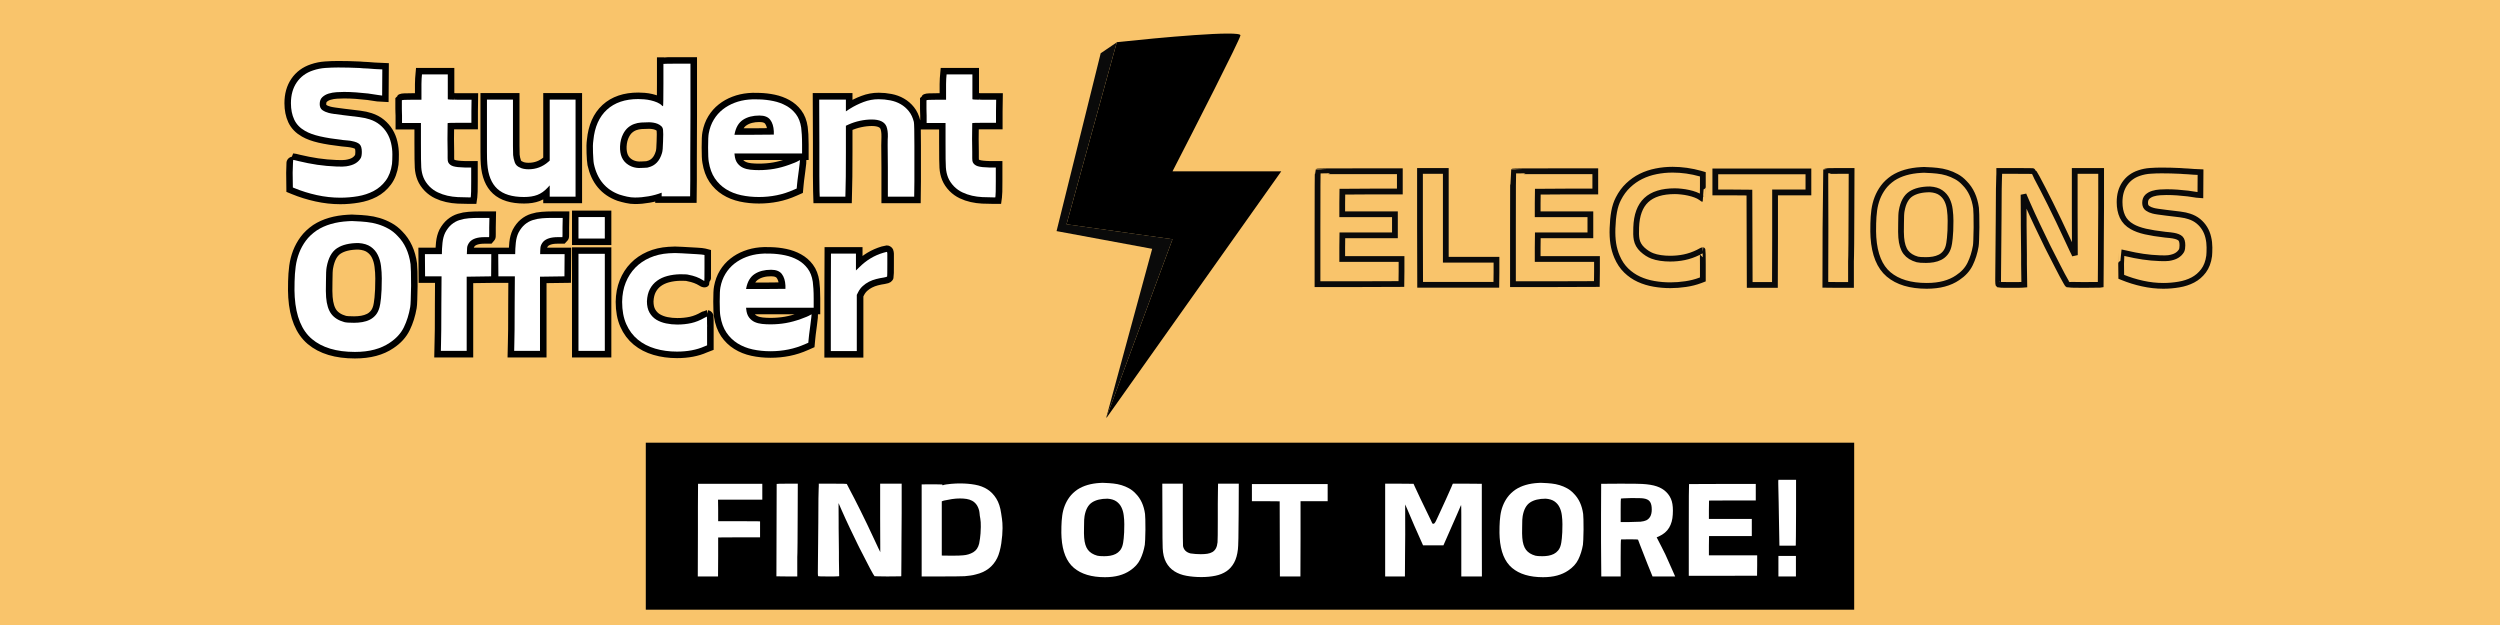 <svg xmlns="http://www.w3.org/2000/svg" xmlns:xlink="http://www.w3.org/1999/xlink" width="1600" zoomAndPan="magnify" viewBox="0 0 1200 300" height="400" preserveAspectRatio="xMidYMid meet" version="1.0"><defs><g/><clipPath id="9d5d8b881b"><path d="M 511 16 L 615.648 16 L 615.648 200.398 L 511 200.398 Z M 511 16 " clip-rule="nonzero"/></clipPath><clipPath id="44690ffa0f"><path d="M 507.148 20 L 563 20 L 563 200.398 L 507.148 200.398 Z M 507.148 20 " clip-rule="nonzero"/></clipPath></defs><rect x="-120" width="1440" fill="#ffffff" y="-30" height="360" fill-opacity="1"/><rect x="-120" width="1440" fill="#f9c46b" y="-30" height="360" fill-opacity="1"/><g clip-path="url(#9d5d8b881b)"><path fill="#000000" d="M 595.414 17.008 C 595.938 14.41 556.074 18.086 536.078 20.25 L 511.93 107.66 L 562.809 114.852 L 530.863 200.945 L 615.004 82.234 L 562.809 82.234 C 573.457 61.574 594.887 19.602 595.414 17.008 Z M 595.414 17.008 " fill-opacity="1" fill-rule="nonzero"/></g><g clip-path="url(#44690ffa0f)"><path fill="#0a0a0a" d="M 536.047 20.34 L 511.938 107.637 L 562.816 114.832 L 531.062 200.434 L 530.965 200.574 L 553.043 119.438 L 507.148 110.93 L 528.332 25.562 Z M 536.047 20.34 " fill-opacity="1" fill-rule="nonzero"/></g><path stroke-linecap="butt" transform="matrix(3.085, 0, 0, 3.085, 136.321, 27.299)" fill="none" stroke-linejoin="miter" d="M 8.444 1.651 C 9.525 1.651 10.64 1.678 11.791 1.735 C 11.935 1.753 12.111 1.767 12.318 1.775 C 12.524 1.783 12.781 1.797 13.089 1.815 C 13.664 1.849 14.012 1.876 14.136 1.894 L 15.295 1.947 L 15.268 6.023 C 15.233 6.023 15.019 5.993 14.622 5.932 C 14.227 5.866 13.716 5.789 13.089 5.702 C 12.456 5.627 11.83 5.567 11.211 5.523 C 10.592 5.479 9.966 5.457 9.334 5.457 C 9.009 5.457 8.626 5.471 8.188 5.496 C 7.749 5.523 7.336 5.595 6.95 5.714 C 6.563 5.828 6.234 6.013 5.962 6.268 C 5.693 6.518 5.559 6.878 5.559 7.348 C 5.559 7.778 5.702 8.092 5.987 8.29 C 6.277 8.488 6.603 8.629 6.962 8.718 C 7.16 8.775 7.447 8.829 7.826 8.883 C 8.203 8.935 8.679 8.999 9.254 9.074 C 10.226 9.179 11.042 9.278 11.705 9.37 C 12.372 9.458 12.913 9.574 13.326 9.718 C 13.94 9.917 14.472 10.2 14.92 10.568 C 15.367 10.938 15.737 11.361 16.025 11.84 C 16.315 12.314 16.527 12.839 16.659 13.415 C 16.794 13.99 16.863 14.574 16.863 15.166 C 16.863 15.474 16.859 15.755 16.85 16.01 C 16.841 16.26 16.827 16.474 16.809 16.656 C 16.665 17.713 16.336 18.585 15.822 19.271 C 15.313 19.956 14.688 20.491 13.951 20.878 C 13.213 21.264 12.395 21.531 11.494 21.68 C 10.594 21.835 9.685 21.911 8.767 21.911 C 7.546 21.911 6.324 21.775 5.098 21.503 C 3.877 21.235 2.701 20.869 1.568 20.403 L 1.376 20.324 L 1.35 18.032 C 1.385 16.697 1.412 16.03 1.429 16.03 C 1.499 16.03 1.779 16.093 2.265 16.22 C 3.237 16.453 4.207 16.642 5.178 16.787 C 6.152 16.932 7.142 17.021 8.147 17.057 C 8.508 17.075 8.817 17.078 9.077 17.07 C 9.34 17.061 9.542 17.048 9.682 17.03 C 10.28 16.943 10.756 16.791 11.112 16.576 C 11.472 16.357 11.753 16.076 11.955 15.732 C 12.061 15.518 12.114 15.204 12.114 14.791 C 12.114 14.215 11.997 13.816 11.764 13.592 C 11.531 13.368 11.117 13.201 10.519 13.092 C 10.379 13.057 10.19 13.03 9.953 13.012 C 9.72 12.994 9.433 12.967 9.09 12.927 C 7.707 12.769 6.543 12.582 5.598 12.366 C 4.655 12.147 3.886 11.866 3.294 11.524 C 2.498 11.076 1.93 10.487 1.588 9.759 C 1.25 9.03 1.08 8.18 1.08 7.21 C 1.08 5.932 1.381 4.853 1.983 3.976 C 2.584 3.093 3.425 2.471 4.505 2.111 C 5.134 1.896 5.779 1.767 6.442 1.723 C 7.109 1.675 7.776 1.651 8.444 1.651 Z M 21.413 3.408 L 21.471 2.731 L 25.489 2.731 L 25.489 6.591 C 25.489 6.642 26.111 6.669 27.353 6.669 L 29.184 6.669 L 29.159 8.481 L 29.159 10.259 L 27.32 10.259 C 26.117 10.259 25.498 10.277 25.464 10.312 L 25.437 12.769 C 25.455 13.595 25.464 14.256 25.464 14.751 C 25.464 15.247 25.464 15.575 25.464 15.732 C 25.464 16.058 25.489 16.276 25.542 16.385 C 25.686 16.688 25.952 16.899 26.339 17.018 C 26.726 17.135 27.323 17.204 28.131 17.222 L 29.132 17.222 L 29.132 19.349 C 29.132 20.719 29.114 21.494 29.079 21.674 L 29.052 21.859 L 28.645 21.859 C 28.122 21.859 27.586 21.845 27.038 21.82 C 26.488 21.793 25.952 21.721 25.431 21.602 C 24.911 21.488 24.414 21.317 23.935 21.088 C 23.46 20.864 23.026 20.555 22.631 20.16 C 22.214 19.729 21.906 19.272 21.709 18.789 C 21.511 18.302 21.395 17.77 21.359 17.195 C 21.342 16.976 21.329 16.548 21.32 15.911 C 21.311 15.274 21.306 14.406 21.306 13.309 L 21.306 10.286 L 18.369 10.286 L 18.369 9.475 C 18.369 9.422 18.369 9.311 18.369 9.14 C 18.369 8.969 18.362 8.788 18.349 8.599 C 18.34 8.41 18.337 8.234 18.337 8.072 C 18.337 7.91 18.337 7.802 18.337 7.749 L 18.337 6.749 C 18.376 6.696 18.889 6.669 19.878 6.669 L 21.386 6.669 L 21.386 5.404 C 21.386 4.952 21.386 4.562 21.386 4.233 C 21.386 3.898 21.395 3.623 21.413 3.408 Z M 31.579 11.313 L 31.579 6.642 L 35.63 6.642 L 35.63 11.07 C 35.63 12.237 35.63 13.168 35.63 13.862 C 35.63 14.552 35.639 15.023 35.656 15.279 C 35.692 15.674 35.775 16.055 35.907 16.425 C 36.043 16.794 36.311 17.059 36.71 17.222 C 36.868 17.309 37.068 17.377 37.31 17.425 C 37.556 17.47 37.804 17.491 38.054 17.491 C 39.226 17.491 40.252 17.103 41.13 16.326 L 41.347 16.141 L 41.347 6.642 L 45.366 6.642 L 45.366 21.754 L 41.347 21.754 L 41.347 20.001 L 40.998 20.376 C 40.51 20.899 39.984 21.268 39.418 21.483 C 38.851 21.698 38.164 21.806 37.356 21.806 C 35.503 21.806 34.118 21.383 33.2 20.534 C 32.282 19.692 31.759 18.398 31.632 16.656 C 31.597 16.277 31.579 15.642 31.579 14.751 C 31.579 13.859 31.579 12.713 31.579 11.313 Z M 56.801 10.181 C 56.388 10.181 55.984 10.193 55.589 10.22 C 55.194 10.247 54.824 10.322 54.482 10.45 C 54.139 10.573 53.824 10.758 53.534 11.004 C 53.249 11.244 52.998 11.572 52.783 11.985 C 52.493 12.542 52.331 13.182 52.295 13.901 C 52.242 15.25 52.664 16.211 53.56 16.787 C 54.192 17.2 54.958 17.362 55.859 17.275 C 56.038 17.257 56.199 17.248 56.34 17.248 C 56.484 17.248 56.603 17.23 56.696 17.195 C 57.753 16.94 58.462 16.195 58.823 14.956 C 58.916 14.684 58.97 14.089 58.988 13.171 C 59.023 12.27 59.023 11.677 58.988 11.393 C 58.97 11.142 58.88 10.939 58.718 10.786 C 58.555 10.633 58.366 10.511 58.151 10.424 C 57.935 10.331 57.705 10.268 57.459 10.233 C 57.217 10.197 56.998 10.181 56.801 10.181 Z M 59.146 1.083 C 59.203 1.065 59.913 1.058 61.28 1.058 L 63.249 1.058 L 63.249 9.1 C 63.231 12.087 63.222 14.415 63.222 16.088 C 63.222 17.761 63.222 18.805 63.222 19.217 L 63.197 21.701 L 58.77 21.701 L 58.77 21.135 C 58.12 21.384 57.435 21.571 56.715 21.694 C 55.999 21.821 55.299 21.886 54.614 21.886 C 54.201 21.886 53.793 21.839 53.389 21.746 C 52.984 21.659 52.585 21.554 52.19 21.431 C 50.065 20.657 48.74 19.065 48.217 16.656 C 48.183 16.474 48.157 16.243 48.139 15.956 C 48.121 15.666 48.103 15.325 48.086 14.929 C 48.068 14.529 48.064 14.17 48.073 13.849 C 48.082 13.524 48.103 13.236 48.139 12.986 C 48.336 10.918 49.037 9.331 50.24 8.224 C 51.448 7.117 53.076 6.564 55.128 6.564 C 55.377 6.564 55.679 6.577 56.03 6.603 C 56.382 6.63 56.732 6.684 57.084 6.768 C 57.435 6.848 57.767 6.955 58.078 7.091 C 58.395 7.222 58.643 7.387 58.823 7.585 C 58.916 7.659 58.97 7.688 58.988 7.671 C 59.005 7.653 59.018 7.321 59.027 6.675 C 59.036 6.026 59.04 5.187 59.04 4.159 L 59.04 1.083 Z M 73.978 9.126 C 72.954 9.126 72.105 9.347 71.428 9.792 C 70.756 10.23 70.322 10.962 70.124 11.985 L 70.091 12.123 L 73.14 12.123 L 76.216 12.09 L 76.216 11.583 C 76.182 10.828 75.997 10.23 75.663 9.792 C 75.33 9.347 74.768 9.126 73.978 9.126 Z M 72.305 6.642 C 72.467 6.626 72.682 6.612 72.949 6.603 C 73.222 6.594 73.547 6.599 73.924 6.617 C 74.68 6.634 75.422 6.72 76.151 6.873 C 76.88 7.027 77.545 7.271 78.146 7.605 C 78.748 7.934 79.256 8.374 79.669 8.922 C 80.085 9.471 80.356 10.169 80.479 11.016 C 80.518 11.303 80.551 11.662 80.578 12.097 C 80.604 12.527 80.617 13.039 80.617 13.631 L 80.617 15.035 L 70.091 15.035 L 70.124 15.279 C 70.177 15.818 70.324 16.246 70.565 16.563 C 70.807 16.875 71.099 17.108 71.441 17.261 C 71.784 17.415 72.165 17.514 72.587 17.557 C 73.014 17.601 73.442 17.623 73.872 17.623 C 74.715 17.623 75.519 17.557 76.282 17.425 C 77.051 17.29 77.831 17.077 78.621 16.787 C 78.963 16.659 79.256 16.548 79.498 16.45 C 79.738 16.35 79.932 16.255 80.076 16.168 C 80.165 16.115 80.219 16.088 80.241 16.088 C 80.259 16.07 80.276 16.063 80.294 16.063 C 80.294 16.079 80.279 16.225 80.248 16.497 C 80.222 16.764 80.174 17.167 80.103 17.703 C 80.015 18.317 79.952 18.802 79.912 19.158 C 79.877 19.519 79.851 19.771 79.833 19.915 L 79.78 20.482 L 79.346 20.674 C 78.468 21.069 77.578 21.356 76.677 21.536 C 75.778 21.716 74.851 21.806 73.898 21.806 C 72.928 21.806 72.006 21.712 71.132 21.523 C 70.258 21.333 69.474 21.022 68.78 20.588 C 68.09 20.157 67.512 19.597 67.042 18.908 C 66.576 18.214 66.262 17.353 66.1 16.326 C 66.029 15.97 65.994 15.226 65.994 14.092 C 65.994 12.955 66.029 12.218 66.1 11.88 C 66.244 11.085 66.506 10.378 66.883 9.759 C 67.261 9.14 67.724 8.614 68.273 8.185 C 68.822 7.749 69.436 7.402 70.118 7.144 C 70.803 6.881 71.531 6.713 72.305 6.642 Z M 83.308 13.282 L 83.281 6.642 L 87.438 6.642 L 87.438 8.481 L 88.057 8.072 C 88.72 7.659 89.43 7.31 90.184 7.025 C 90.94 6.735 91.724 6.591 92.536 6.591 C 93.146 6.591 93.748 6.65 94.342 6.768 C 94.934 6.882 95.471 7.079 95.955 7.36 C 96.443 7.638 96.866 8.003 97.226 8.455 C 97.586 8.902 97.847 9.458 98.01 10.121 C 98.062 10.393 98.089 11.617 98.089 13.79 L 98.089 19.376 L 98.062 21.754 L 93.966 21.754 L 93.966 17.135 C 93.948 15.591 93.939 14.457 93.939 13.737 C 93.939 13.017 93.948 12.578 93.966 12.42 C 93.983 11.788 93.911 11.256 93.748 10.825 C 93.441 10.106 92.676 9.745 91.456 9.745 C 90.863 9.745 90.25 9.813 89.618 9.95 C 88.99 10.086 88.397 10.279 87.84 10.529 L 87.438 10.72 L 87.438 14.87 C 87.438 16.42 87.431 17.671 87.419 18.625 C 87.41 19.577 87.396 20.243 87.379 20.62 L 87.353 21.754 L 83.361 21.754 L 83.335 20.89 C 83.317 20.566 83.308 19.775 83.308 18.52 C 83.308 17.258 83.308 15.513 83.308 13.282 Z M 103.047 3.408 L 103.106 2.731 L 107.124 2.731 L 107.124 6.591 C 107.124 6.642 107.745 6.669 108.988 6.669 L 110.819 6.669 L 110.793 8.481 L 110.793 10.259 L 108.955 10.259 C 107.751 10.259 107.132 10.277 107.098 10.312 L 107.071 12.769 C 107.089 13.595 107.098 14.256 107.098 14.751 C 107.098 15.247 107.098 15.575 107.098 15.732 C 107.098 16.058 107.124 16.276 107.176 16.385 C 107.322 16.688 107.587 16.899 107.974 17.018 C 108.36 17.135 108.957 17.204 109.765 17.222 L 110.766 17.222 L 110.766 19.349 C 110.766 20.719 110.749 21.494 110.713 21.674 L 110.688 21.859 L 110.279 21.859 C 109.756 21.859 109.22 21.845 108.672 21.82 C 108.122 21.793 107.587 21.721 107.065 21.602 C 106.547 21.488 106.048 21.317 105.569 21.088 C 105.094 20.864 104.66 20.555 104.265 20.16 C 103.848 19.729 103.541 19.272 103.343 18.789 C 103.145 18.302 103.029 17.77 102.993 17.195 C 102.976 16.976 102.963 16.548 102.954 15.911 C 102.945 15.274 102.942 14.406 102.942 13.309 L 102.942 10.286 L 100.004 10.286 L 100.004 9.475 C 100.004 9.422 100.004 9.311 100.004 9.14 C 100.004 8.969 99.997 8.788 99.983 8.599 C 99.974 8.41 99.971 8.234 99.971 8.072 C 99.971 7.91 99.971 7.802 99.971 7.749 L 99.971 6.749 C 100.01 6.696 100.524 6.669 101.512 6.669 L 103.02 6.669 L 103.02 5.404 C 103.02 4.952 103.02 4.562 103.02 4.233 C 103.02 3.898 103.029 3.623 103.047 3.408 Z M 103.047 3.408 " stroke="#000000" stroke-width="2.024" stroke-opacity="1" stroke-miterlimit="4"/><path stroke-linecap="butt" transform="matrix(3.085, 0, 0, 3.085, 136.321, 27.299)" fill="none" stroke-linejoin="miter" d="M 11.6 28.97 C 10.181 28.97 9.062 29.241 8.24 29.78 C 7.423 30.321 6.89 31.3 6.639 32.718 C 6.565 33.06 6.528 33.807 6.528 34.957 C 6.51 35.533 6.506 36.024 6.514 36.433 C 6.523 36.837 6.537 37.164 6.554 37.415 C 6.646 38.547 6.917 39.412 7.364 40.01 C 7.817 40.602 8.491 41.024 9.386 41.275 C 9.658 41.344 10.164 41.38 10.902 41.38 C 11.331 41.38 11.758 41.344 12.18 41.275 C 12.605 41.2 12.996 41.075 13.352 40.899 C 13.712 40.719 14.021 40.471 14.28 40.154 C 14.544 39.839 14.739 39.438 14.867 38.956 C 14.936 38.736 15.011 38.259 15.091 37.526 C 15.174 36.788 15.216 35.772 15.216 34.477 C 15.216 33.827 15.174 33.184 15.091 32.547 C 15.011 31.905 14.846 31.33 14.597 30.821 C 14.346 30.307 13.982 29.884 13.503 29.55 C 13.029 29.215 12.395 29.023 11.6 28.97 Z M 10.012 25.571 C 10.424 25.536 10.765 25.536 11.034 25.571 C 11.648 25.588 12.256 25.63 12.857 25.696 C 13.46 25.758 14.044 25.875 14.61 26.046 C 15.176 26.216 15.72 26.447 16.243 26.737 C 16.766 27.022 17.242 27.398 17.673 27.863 C 18.771 28.961 19.445 30.428 19.695 32.263 C 19.747 32.712 19.774 33.835 19.774 35.636 C 19.756 36.554 19.738 37.283 19.721 37.823 C 19.704 38.358 19.678 38.727 19.642 38.929 C 19.445 40.079 19.115 41.126 18.654 42.071 C 18.197 43.016 17.467 43.819 16.461 44.482 C 15.776 44.952 14.983 45.308 14.083 45.549 C 13.183 45.79 12.166 45.912 11.034 45.912 C 8.156 45.912 5.926 45.242 4.341 43.902 C 2.76 42.563 1.87 40.392 1.673 37.388 C 1.655 37.098 1.642 36.751 1.633 36.347 C 1.625 35.943 1.63 35.48 1.647 34.957 C 1.664 34.149 1.721 33.373 1.818 32.625 C 1.92 31.88 2.099 31.17 2.358 30.498 C 2.621 29.822 2.968 29.191 3.399 28.607 C 3.829 28.024 4.395 27.488 5.098 27 C 6.394 26.157 8.032 25.681 10.012 25.571 Z M 30.344 25.058 L 31.965 25.058 L 31.938 26.539 C 31.938 26.956 31.938 27.311 31.938 27.599 C 31.938 27.886 31.927 28.036 31.906 28.054 L 31.181 28.054 C 30.119 28.054 29.363 28.296 28.916 28.778 C 28.66 29.086 28.519 29.394 28.494 29.701 C 28.467 30.004 28.453 30.336 28.453 30.696 L 32.261 30.696 L 32.235 34.154 L 28.428 34.206 L 28.428 45.754 L 24.41 45.754 L 24.435 44.534 C 24.453 44.121 24.467 43.417 24.476 42.421 C 24.485 41.424 24.488 40.106 24.488 38.468 L 24.515 34.154 L 21.953 34.154 L 21.927 30.696 L 24.568 30.696 C 24.568 30.121 24.599 29.532 24.659 28.93 C 24.725 28.329 24.866 27.802 25.081 27.35 C 25.371 26.809 25.705 26.384 26.083 26.072 C 26.46 25.756 26.878 25.528 27.334 25.387 C 27.795 25.241 28.276 25.151 28.776 25.116 C 29.282 25.077 29.805 25.058 30.344 25.058 Z M 41.753 25.058 L 43.372 25.058 L 43.346 26.539 C 43.346 26.956 43.346 27.311 43.346 27.599 C 43.346 27.886 43.336 28.036 43.313 28.054 L 42.588 28.054 C 41.526 28.054 40.771 28.296 40.323 28.778 C 40.068 29.086 39.928 29.394 39.901 29.701 C 39.875 30.004 39.862 30.336 39.862 30.696 L 43.669 30.696 L 43.642 34.154 L 39.835 34.206 L 39.835 45.754 L 35.817 45.754 L 35.844 44.534 C 35.862 44.121 35.874 43.417 35.883 42.421 C 35.892 41.424 35.896 40.106 35.896 38.468 L 35.922 34.154 L 33.361 34.154 L 33.334 30.696 L 35.976 30.696 C 35.976 30.121 36.006 29.532 36.068 28.93 C 36.134 28.329 36.274 27.802 36.49 27.35 C 36.778 26.809 37.113 26.384 37.49 26.072 C 37.868 25.756 38.285 25.528 38.743 25.387 C 39.204 25.241 39.683 25.151 40.185 25.116 C 40.689 25.077 41.212 25.058 41.753 25.058 Z M 45.823 30.642 L 49.919 30.642 L 49.919 45.754 L 45.823 45.754 Z M 45.823 24.926 L 49.919 24.926 L 49.919 28.272 L 45.823 28.272 Z M 59.877 30.564 C 60.487 30.507 61.152 30.507 61.872 30.564 C 62.86 30.617 63.647 30.66 64.23 30.696 C 64.814 30.731 65.179 30.768 65.323 30.807 L 65.428 30.834 L 65.428 32.856 C 65.428 34.169 65.421 34.834 65.403 34.852 C 65.385 34.869 65.295 34.825 65.132 34.72 C 64.539 34.343 63.813 34.073 62.953 33.91 C 62.842 33.87 62.675 33.846 62.451 33.837 C 62.228 33.829 61.954 33.825 61.628 33.825 C 60.925 33.842 60.269 33.932 59.659 34.094 C 59.049 34.257 58.513 34.505 58.052 34.839 C 57.595 35.172 57.226 35.6 56.945 36.123 C 56.669 36.641 56.512 37.278 56.478 38.034 C 56.478 38.736 56.611 39.322 56.879 39.792 C 57.146 40.258 57.501 40.626 57.939 40.899 C 58.384 41.167 58.888 41.36 59.455 41.479 C 60.021 41.593 60.601 41.649 61.194 41.649 C 61.966 41.649 62.696 41.575 63.381 41.425 C 64.066 41.272 64.748 40.995 65.428 40.596 C 65.666 40.473 65.793 40.411 65.811 40.411 C 65.829 40.411 65.837 41.158 65.837 42.651 L 65.837 44.89 L 65.428 45.048 C 64.225 45.589 62.797 45.859 61.141 45.859 C 59.937 45.859 58.813 45.706 57.768 45.398 C 56.727 45.095 55.823 44.627 55.054 43.995 C 54.291 43.367 53.693 42.568 53.263 41.598 C 52.833 40.626 52.618 39.468 52.618 38.119 C 52.634 37.003 52.824 36 53.184 35.109 C 53.544 34.217 54.038 33.449 54.666 32.804 C 55.294 32.153 56.05 31.635 56.932 31.249 C 57.815 30.863 58.797 30.635 59.877 30.564 Z M 75.785 33.126 C 74.761 33.126 73.912 33.349 73.235 33.792 C 72.563 34.231 72.129 34.962 71.931 35.985 L 71.898 36.123 L 74.948 36.123 L 78.024 36.09 L 78.024 35.584 C 77.988 34.828 77.804 34.231 77.47 33.792 C 77.137 33.349 76.575 33.126 75.785 33.126 Z M 74.112 30.642 C 74.274 30.626 74.489 30.612 74.756 30.603 C 75.029 30.594 75.354 30.599 75.731 30.617 C 76.487 30.635 77.23 30.72 77.958 30.874 C 78.687 31.027 79.352 31.27 79.953 31.605 C 80.555 31.934 81.063 32.373 81.476 32.922 C 81.892 33.471 82.162 34.169 82.286 35.016 C 82.325 35.303 82.358 35.662 82.385 36.097 C 82.41 36.527 82.424 37.039 82.424 37.631 L 82.424 39.034 L 71.898 39.034 L 71.931 39.279 C 71.983 39.818 72.131 40.246 72.372 40.563 C 72.614 40.874 72.906 41.107 73.248 41.261 C 73.591 41.415 73.972 41.514 74.394 41.557 C 74.821 41.601 75.249 41.623 75.678 41.623 C 76.522 41.623 77.326 41.557 78.089 41.425 C 78.858 41.29 79.638 41.077 80.428 40.787 C 80.77 40.659 81.063 40.548 81.305 40.45 C 81.545 40.35 81.739 40.255 81.883 40.168 C 81.972 40.115 82.026 40.088 82.048 40.088 C 82.066 40.072 82.083 40.063 82.101 40.063 C 82.101 40.079 82.086 40.225 82.054 40.497 C 82.029 40.764 81.981 41.167 81.91 41.703 C 81.823 42.317 81.758 42.802 81.719 43.158 C 81.683 43.519 81.658 43.771 81.64 43.915 L 81.587 44.482 L 81.153 44.674 C 80.274 45.069 79.385 45.356 78.484 45.536 C 77.584 45.716 76.658 45.806 75.705 45.806 C 74.735 45.806 73.813 45.712 72.939 45.523 C 72.065 45.335 71.281 45.022 70.588 44.587 C 69.897 44.157 69.319 43.597 68.849 42.908 C 68.383 42.214 68.069 41.353 67.907 40.326 C 67.836 39.97 67.8 39.226 67.8 38.092 C 67.8 36.955 67.836 36.218 67.907 35.88 C 68.051 35.085 68.312 34.378 68.691 33.759 C 69.068 33.14 69.531 32.614 70.08 32.185 C 70.629 31.749 71.243 31.402 71.925 31.144 C 72.61 30.88 73.338 30.713 74.112 30.642 Z M 93.263 30.478 C 93.588 30.39 93.759 30.346 93.777 30.346 C 93.847 30.346 93.882 30.436 93.882 30.617 L 93.882 32.185 C 93.882 33.44 93.873 34.097 93.855 34.154 C 93.838 34.224 93.658 34.286 93.316 34.338 C 92.937 34.391 92.551 34.468 92.156 34.569 C 91.761 34.669 91.387 34.81 91.037 34.99 C 90.686 35.166 90.36 35.39 90.061 35.662 C 89.768 35.931 89.531 36.243 89.35 36.604 L 89.133 37.039 L 89.133 45.779 L 85.088 45.779 L 85.088 37.467 L 85.115 30.617 L 89.002 30.617 L 89.002 33.232 C 89.019 33.232 89.199 33.06 89.541 32.718 C 90.617 31.642 91.857 30.896 93.263 30.478 Z M 93.263 30.478 " stroke="#000000" stroke-width="2.024" stroke-opacity="1" stroke-miterlimit="4"/><g fill="#ffffff" fill-opacity="1"><g transform="translate(136.321, 85.908)"><g><path d="M 26.047 -53.516 C 29.379 -53.516 32.816 -53.43 36.359 -53.266 C 36.805 -53.203 37.348 -53.156 37.984 -53.125 C 38.629 -53.102 39.422 -53.066 40.359 -53.016 C 42.141 -52.898 43.223 -52.816 43.609 -52.766 L 47.188 -52.594 L 47.109 -40.031 C 46.992 -40.031 46.328 -40.125 45.109 -40.312 C 43.891 -40.508 42.305 -40.75 40.359 -41.031 C 38.422 -41.25 36.492 -41.426 34.578 -41.562 C 32.66 -41.707 30.734 -41.781 28.797 -41.781 C 27.797 -41.781 26.613 -41.738 25.25 -41.656 C 23.895 -41.57 22.617 -41.348 21.422 -40.984 C 20.234 -40.617 19.223 -40.047 18.391 -39.266 C 17.555 -38.492 17.141 -37.391 17.141 -35.953 C 17.141 -34.617 17.582 -33.645 18.469 -33.031 C 19.363 -32.426 20.363 -31.984 21.469 -31.703 C 22.082 -31.535 22.969 -31.367 24.125 -31.203 C 25.289 -31.035 26.766 -30.844 28.547 -30.625 C 31.535 -30.289 34.055 -29.984 36.109 -29.703 C 38.172 -29.43 39.836 -29.07 41.109 -28.625 C 42.992 -28.02 44.629 -27.145 46.016 -26 C 47.398 -24.863 48.535 -23.562 49.422 -22.094 C 50.316 -20.625 50.973 -19 51.391 -17.219 C 51.805 -15.445 52.016 -13.645 52.016 -11.812 C 52.016 -10.875 52 -10.016 51.969 -9.234 C 51.938 -8.461 51.895 -7.797 51.844 -7.234 C 51.395 -3.961 50.379 -1.273 48.797 0.828 C 47.223 2.941 45.297 4.594 43.016 5.781 C 40.742 6.977 38.223 7.812 35.453 8.281 C 32.68 8.75 29.879 8.984 27.047 8.984 C 23.273 8.984 19.5 8.566 15.719 7.734 C 11.945 6.898 8.316 5.766 4.828 4.328 L 4.25 4.078 L 4.156 -3 C 4.27 -7.102 4.352 -9.156 4.406 -9.156 C 4.633 -9.156 5.492 -8.961 6.984 -8.578 C 9.984 -7.848 12.977 -7.258 15.969 -6.812 C 18.969 -6.375 22.02 -6.098 25.125 -5.984 C 26.238 -5.93 27.195 -5.914 28 -5.938 C 28.801 -5.969 29.426 -6.016 29.875 -6.078 C 31.707 -6.348 33.176 -6.816 34.281 -7.484 C 35.395 -8.148 36.254 -9.008 36.859 -10.062 C 37.191 -10.727 37.359 -11.703 37.359 -12.984 C 37.359 -14.754 37 -15.984 36.281 -16.672 C 35.562 -17.367 34.285 -17.883 32.453 -18.219 C 32.016 -18.332 31.43 -18.414 30.703 -18.469 C 29.984 -18.531 29.098 -18.613 28.047 -18.719 C 23.773 -19.219 20.18 -19.801 17.266 -20.469 C 14.359 -21.133 11.988 -21.992 10.156 -23.047 C 7.707 -24.43 5.957 -26.25 4.906 -28.5 C 3.852 -30.75 3.328 -33.367 3.328 -36.359 C 3.328 -40.305 4.254 -43.641 6.109 -46.359 C 7.973 -49.078 10.566 -50.988 13.891 -52.094 C 15.836 -52.758 17.836 -53.16 19.891 -53.297 C 21.941 -53.441 23.992 -53.516 26.047 -53.516 Z M 26.047 -53.516 "/></g></g></g><g fill="#ffffff" fill-opacity="1"><g transform="translate(191.642, 85.908)"><g><path d="M 10.734 -48.094 L 10.906 -50.188 L 23.297 -50.188 L 23.297 -38.281 C 23.297 -38.113 25.211 -38.031 29.047 -38.031 L 34.703 -38.031 L 34.625 -32.453 L 34.625 -26.969 L 28.953 -26.969 C 25.242 -26.969 23.332 -26.91 23.219 -26.797 L 23.141 -19.219 C 23.191 -16.664 23.219 -14.625 23.219 -13.094 C 23.219 -11.57 23.219 -10.562 23.219 -10.062 C 23.219 -9.07 23.301 -8.41 23.469 -8.078 C 23.914 -7.129 24.734 -6.473 25.922 -6.109 C 27.117 -5.754 28.961 -5.551 31.453 -5.5 L 34.531 -5.5 L 34.531 1.078 C 34.531 5.297 34.477 7.68 34.375 8.234 L 34.281 8.828 L 33.031 8.828 C 31.426 8.828 29.773 8.785 28.078 8.703 C 26.391 8.617 24.738 8.395 23.125 8.031 C 21.52 7.664 19.984 7.133 18.516 6.438 C 17.047 5.75 15.703 4.797 14.484 3.578 C 13.203 2.242 12.254 0.832 11.641 -0.656 C 11.035 -2.156 10.676 -3.797 10.562 -5.578 C 10.508 -6.242 10.469 -7.562 10.438 -9.531 C 10.414 -11.5 10.406 -14.176 10.406 -17.562 L 10.406 -26.875 L 1.328 -26.875 L 1.328 -29.375 C 1.328 -29.539 1.328 -29.883 1.328 -30.406 C 1.328 -30.938 1.312 -31.492 1.281 -32.078 C 1.258 -32.66 1.25 -33.203 1.25 -33.703 C 1.25 -34.203 1.25 -34.535 1.25 -34.703 L 1.25 -37.781 C 1.363 -37.945 2.941 -38.031 5.984 -38.031 L 10.656 -38.031 L 10.656 -41.938 C 10.656 -43.32 10.656 -44.531 10.656 -45.562 C 10.656 -46.594 10.68 -47.438 10.734 -48.094 Z M 10.734 -48.094 "/></g></g></g><g fill="#ffffff" fill-opacity="1"><g transform="translate(229.16, 85.908)"><g><path d="M 4.578 -23.719 L 4.578 -38.109 L 17.062 -38.109 L 17.062 -24.469 C 17.062 -20.863 17.062 -17.992 17.062 -15.859 C 17.062 -13.723 17.086 -12.266 17.141 -11.484 C 17.254 -10.266 17.52 -9.082 17.938 -7.938 C 18.352 -6.801 19.172 -5.988 20.391 -5.5 C 20.891 -5.219 21.516 -5.004 22.266 -4.859 C 23.016 -4.723 23.773 -4.656 24.547 -4.656 C 28.148 -4.656 31.312 -5.848 34.031 -8.234 L 34.703 -8.828 L 34.703 -38.109 L 47.109 -38.109 L 47.109 8.484 L 34.703 8.484 L 34.703 3.078 L 33.625 4.25 C 32.125 5.852 30.5 6.988 28.75 7.656 C 27 8.32 24.879 8.656 22.391 8.656 C 16.672 8.656 12.395 7.348 9.562 4.734 C 6.738 2.129 5.133 -1.859 4.75 -7.234 C 4.633 -8.398 4.578 -10.352 4.578 -13.094 C 4.578 -15.844 4.578 -19.383 4.578 -23.719 Z M 4.578 -23.719 "/></g></g></g><g fill="#ffffff" fill-opacity="1"><g transform="translate(281.236, 85.908)"><g><path d="M 30.297 -27.219 C 29.016 -27.219 27.766 -27.176 26.547 -27.094 C 25.328 -27.008 24.188 -26.77 23.125 -26.375 C 22.07 -25.988 21.102 -25.422 20.219 -24.672 C 19.332 -23.922 18.555 -22.91 17.891 -21.641 C 17.004 -19.922 16.504 -17.953 16.391 -15.734 C 16.223 -11.566 17.531 -8.598 20.312 -6.828 C 22.25 -5.547 24.602 -5.047 27.375 -5.328 C 27.938 -5.379 28.438 -5.406 28.875 -5.406 C 29.32 -5.406 29.68 -5.461 29.953 -5.578 C 33.234 -6.348 35.426 -8.648 36.531 -12.484 C 36.812 -13.316 36.977 -15.145 37.031 -17.969 C 37.145 -20.75 37.145 -22.582 37.031 -23.469 C 36.977 -24.238 36.703 -24.859 36.203 -25.328 C 35.703 -25.805 35.117 -26.18 34.453 -26.453 C 33.785 -26.734 33.078 -26.93 32.328 -27.047 C 31.578 -27.16 30.898 -27.219 30.297 -27.219 Z M 37.531 -55.25 C 37.695 -55.312 39.891 -55.344 44.109 -55.344 L 50.188 -55.344 L 50.188 -30.547 C 50.125 -21.336 50.094 -14.148 50.094 -8.984 C 50.094 -3.828 50.094 -0.609 50.094 0.672 L 50.016 8.328 L 36.359 8.328 L 36.359 6.578 C 34.367 7.348 32.266 7.926 30.047 8.312 C 27.828 8.707 25.66 8.906 23.547 8.906 C 22.273 8.906 21.016 8.766 19.766 8.484 C 18.516 8.211 17.281 7.879 16.062 7.484 C 9.508 5.098 5.43 0.191 3.828 -7.234 C 3.711 -7.797 3.629 -8.52 3.578 -9.406 C 3.523 -10.289 3.469 -11.344 3.406 -12.562 C 3.352 -13.781 3.336 -14.891 3.359 -15.891 C 3.391 -16.891 3.461 -17.781 3.578 -18.562 C 4.191 -24.938 6.352 -29.828 10.062 -33.234 C 13.781 -36.648 18.801 -38.359 25.125 -38.359 C 25.906 -38.359 26.836 -38.316 27.922 -38.234 C 29.004 -38.148 30.082 -37.984 31.156 -37.734 C 32.238 -37.484 33.266 -37.148 34.234 -36.734 C 35.211 -36.316 35.977 -35.805 36.531 -35.203 C 36.812 -34.984 36.977 -34.898 37.031 -34.953 C 37.082 -35.004 37.125 -36.031 37.156 -38.031 C 37.188 -40.031 37.203 -42.609 37.203 -45.766 L 37.203 -55.25 Z M 37.531 -55.25 "/></g></g></g><g fill="#ffffff" fill-opacity="1"><g transform="translate(336.557, 85.908)"><g><path d="M 27.969 -30.453 C 24.801 -30.453 22.176 -29.77 20.094 -28.406 C 18.02 -27.051 16.676 -24.797 16.062 -21.641 L 15.984 -21.219 L 25.375 -21.219 L 34.875 -21.297 L 34.875 -22.891 C 34.758 -25.211 34.188 -27.051 33.156 -28.406 C 32.133 -29.77 30.406 -30.453 27.969 -30.453 Z M 22.797 -38.109 C 23.297 -38.172 23.961 -38.211 24.797 -38.234 C 25.629 -38.266 26.629 -38.254 27.797 -38.203 C 30.129 -38.141 32.414 -37.875 34.656 -37.406 C 36.906 -36.938 38.957 -36.188 40.812 -35.156 C 42.676 -34.133 44.242 -32.773 45.516 -31.078 C 46.797 -29.391 47.629 -27.238 48.016 -24.625 C 48.129 -23.738 48.227 -22.629 48.312 -21.297 C 48.395 -19.973 48.438 -18.395 48.438 -16.562 L 48.438 -12.234 L 15.984 -12.234 L 16.062 -11.484 C 16.227 -9.816 16.688 -8.5 17.438 -7.531 C 18.188 -6.562 19.086 -5.836 20.141 -5.359 C 21.191 -4.891 22.367 -4.586 23.672 -4.453 C 24.973 -4.316 26.289 -4.25 27.625 -4.25 C 30.238 -4.25 32.723 -4.457 35.078 -4.875 C 37.43 -5.289 39.832 -5.941 42.281 -6.828 C 43.332 -7.211 44.234 -7.555 44.984 -7.859 C 45.734 -8.172 46.328 -8.461 46.766 -8.734 C 47.047 -8.898 47.211 -8.984 47.266 -8.984 C 47.316 -9.047 47.375 -9.078 47.438 -9.078 C 47.438 -9.016 47.395 -8.566 47.312 -7.734 C 47.227 -6.898 47.078 -5.656 46.859 -4 C 46.578 -2.113 46.379 -0.617 46.266 0.484 C 46.16 1.598 46.078 2.379 46.016 2.828 L 45.859 4.578 L 44.516 5.156 C 41.797 6.375 39.051 7.258 36.281 7.812 C 33.508 8.375 30.656 8.656 27.719 8.656 C 24.719 8.656 21.867 8.363 19.172 7.781 C 16.484 7.195 14.07 6.238 11.938 4.906 C 9.801 3.57 8.008 1.836 6.562 -0.297 C 5.125 -2.43 4.156 -5.078 3.656 -8.234 C 3.438 -9.348 3.328 -11.648 3.328 -15.141 C 3.328 -18.641 3.438 -20.914 3.656 -21.969 C 4.102 -24.406 4.91 -26.582 6.078 -28.5 C 7.242 -30.414 8.672 -32.039 10.359 -33.375 C 12.055 -34.707 13.957 -35.773 16.062 -36.578 C 18.164 -37.379 20.41 -37.891 22.797 -38.109 Z M 22.797 -38.109 "/></g></g></g><g fill="#ffffff" fill-opacity="1"><g transform="translate(388.217, 85.908)"><g><path d="M 5.078 -17.641 L 5 -38.109 L 17.812 -38.109 L 17.812 -32.453 L 19.719 -33.703 C 21.77 -34.984 23.961 -36.066 26.297 -36.953 C 28.629 -37.836 31.039 -38.281 33.531 -38.281 C 35.414 -38.281 37.273 -38.098 39.109 -37.734 C 40.941 -37.379 42.609 -36.77 44.109 -35.906 C 45.609 -35.051 46.91 -33.926 48.016 -32.531 C 49.129 -31.145 49.938 -29.426 50.438 -27.375 C 50.602 -26.539 50.688 -22.77 50.688 -16.062 L 50.688 1.172 L 50.594 8.484 L 37.953 8.484 L 37.953 -5.734 C 37.891 -10.516 37.859 -14.016 37.859 -16.234 C 37.859 -18.453 37.891 -19.812 37.953 -20.312 C 38.004 -22.25 37.781 -23.883 37.281 -25.219 C 36.344 -27.438 33.984 -28.547 30.203 -28.547 C 28.379 -28.547 26.492 -28.336 24.547 -27.922 C 22.609 -27.504 20.781 -26.906 19.062 -26.125 L 17.812 -25.547 L 17.812 -12.734 C 17.812 -7.961 17.797 -4.102 17.766 -1.156 C 17.734 1.781 17.691 3.832 17.641 5 L 17.562 8.484 L 5.25 8.484 L 5.156 5.828 C 5.102 4.828 5.078 2.383 5.078 -1.5 C 5.078 -5.383 5.078 -10.766 5.078 -17.641 Z M 5.078 -17.641 "/></g></g></g><g fill="#ffffff" fill-opacity="1"><g transform="translate(443.455, 85.908)"><g><path d="M 10.734 -48.094 L 10.906 -50.188 L 23.297 -50.188 L 23.297 -38.281 C 23.297 -38.113 25.211 -38.031 29.047 -38.031 L 34.703 -38.031 L 34.625 -32.453 L 34.625 -26.969 L 28.953 -26.969 C 25.242 -26.969 23.332 -26.91 23.219 -26.797 L 23.141 -19.219 C 23.191 -16.664 23.219 -14.625 23.219 -13.094 C 23.219 -11.57 23.219 -10.562 23.219 -10.062 C 23.219 -9.07 23.301 -8.41 23.469 -8.078 C 23.914 -7.129 24.734 -6.473 25.922 -6.109 C 27.117 -5.754 28.961 -5.551 31.453 -5.5 L 34.531 -5.5 L 34.531 1.078 C 34.531 5.297 34.477 7.68 34.375 8.234 L 34.281 8.828 L 33.031 8.828 C 31.426 8.828 29.773 8.785 28.078 8.703 C 26.391 8.617 24.738 8.395 23.125 8.031 C 21.52 7.664 19.984 7.133 18.516 6.438 C 17.047 5.75 15.703 4.797 14.484 3.578 C 13.203 2.242 12.254 0.832 11.641 -0.656 C 11.035 -2.156 10.676 -3.797 10.562 -5.578 C 10.508 -6.242 10.469 -7.562 10.438 -9.531 C 10.414 -11.5 10.406 -14.176 10.406 -17.562 L 10.406 -26.875 L 1.328 -26.875 L 1.328 -29.375 C 1.328 -29.539 1.328 -29.883 1.328 -30.406 C 1.328 -30.938 1.312 -31.492 1.281 -32.078 C 1.258 -32.66 1.25 -33.203 1.25 -33.703 C 1.25 -34.203 1.25 -34.535 1.25 -34.703 L 1.25 -37.781 C 1.363 -37.945 2.941 -38.031 5.984 -38.031 L 10.656 -38.031 L 10.656 -41.938 C 10.656 -43.32 10.656 -44.531 10.656 -45.562 C 10.656 -46.594 10.68 -47.438 10.734 -48.094 Z M 10.734 -48.094 "/></g></g></g><g fill="#ffffff" fill-opacity="1"><g transform="translate(136.321, 159.939)"><g><path d="M 35.781 -43.281 C 31.395 -43.281 27.941 -42.445 25.422 -40.781 C 22.898 -39.113 21.25 -36.086 20.469 -31.703 C 20.25 -30.648 20.141 -28.348 20.141 -24.797 C 20.086 -23.023 20.07 -21.516 20.094 -20.266 C 20.125 -19.016 20.164 -18 20.219 -17.219 C 20.5 -13.727 21.332 -11.066 22.719 -9.234 C 24.102 -7.398 26.18 -6.098 28.953 -5.328 C 29.785 -5.109 31.344 -5 33.625 -5 C 34.957 -5 36.273 -5.109 37.578 -5.328 C 38.879 -5.547 40.082 -5.93 41.188 -6.484 C 42.301 -7.047 43.258 -7.812 44.062 -8.781 C 44.863 -9.75 45.461 -10.984 45.859 -12.484 C 46.078 -13.148 46.312 -14.617 46.562 -16.891 C 46.812 -19.172 46.938 -22.305 46.938 -26.297 C 46.938 -28.297 46.812 -30.281 46.562 -32.25 C 46.312 -34.219 45.797 -35.988 45.016 -37.562 C 44.242 -39.145 43.125 -40.453 41.656 -41.484 C 40.188 -42.516 38.227 -43.113 35.781 -43.281 Z M 30.875 -53.766 C 32.145 -53.867 33.195 -53.867 34.031 -53.766 C 35.914 -53.703 37.785 -53.57 39.641 -53.375 C 41.504 -53.188 43.312 -52.828 45.062 -52.297 C 46.812 -51.773 48.488 -51.066 50.094 -50.172 C 51.707 -49.285 53.18 -48.125 54.516 -46.688 C 57.891 -43.301 59.969 -38.781 60.75 -33.125 C 60.914 -31.738 61 -28.27 61 -22.719 C 60.945 -19.883 60.891 -17.633 60.828 -15.969 C 60.773 -14.312 60.691 -13.176 60.578 -12.562 C 59.973 -9.008 58.961 -5.773 57.547 -2.859 C 56.129 0.047 53.867 2.523 50.766 4.578 C 48.648 6.016 46.207 7.109 43.438 7.859 C 40.664 8.609 37.531 8.984 34.031 8.984 C 25.156 8.984 18.273 6.914 13.391 2.781 C 8.516 -1.344 5.77 -8.039 5.156 -17.312 C 5.102 -18.195 5.062 -19.266 5.031 -20.516 C 5.008 -21.766 5.023 -23.191 5.078 -24.797 C 5.129 -27.297 5.305 -29.695 5.609 -32 C 5.922 -34.301 6.477 -36.488 7.281 -38.562 C 8.082 -40.645 9.148 -42.586 10.484 -44.391 C 11.816 -46.203 13.566 -47.852 15.734 -49.344 C 19.723 -51.957 24.77 -53.43 30.875 -53.766 Z M 30.875 -53.766 "/></g></g></g><g fill="#ffffff" fill-opacity="1"><g transform="translate(202.29, 159.939)"><g><path d="M 27.625 -55.344 L 32.625 -55.344 L 32.531 -50.766 C 32.531 -49.484 32.531 -48.398 32.531 -47.516 C 32.531 -46.629 32.504 -46.16 32.453 -46.109 L 30.203 -46.109 C 26.93 -46.109 24.602 -45.359 23.219 -43.859 C 22.438 -42.91 22.004 -41.961 21.922 -41.016 C 21.836 -40.078 21.797 -39.055 21.797 -37.953 L 33.531 -37.953 L 33.453 -27.297 L 21.719 -27.125 L 21.719 8.484 L 9.328 8.484 L 9.406 4.75 C 9.457 3.469 9.492 1.289 9.516 -1.781 C 9.547 -4.863 9.562 -8.93 9.562 -13.984 L 9.656 -27.297 L 1.75 -27.297 L 1.672 -37.953 L 9.812 -37.953 C 9.812 -39.723 9.91 -41.535 10.109 -43.391 C 10.305 -45.254 10.738 -46.879 11.406 -48.266 C 12.289 -49.93 13.316 -51.25 14.484 -52.219 C 15.648 -53.188 16.938 -53.891 18.344 -54.328 C 19.758 -54.773 21.242 -55.055 22.797 -55.172 C 24.348 -55.285 25.957 -55.344 27.625 -55.344 Z M 27.625 -55.344 "/></g></g></g><g fill="#ffffff" fill-opacity="1"><g transform="translate(237.479, 159.939)"><g><path d="M 27.625 -55.344 L 32.625 -55.344 L 32.531 -50.766 C 32.531 -49.484 32.531 -48.398 32.531 -47.516 C 32.531 -46.629 32.504 -46.16 32.453 -46.109 L 30.203 -46.109 C 26.93 -46.109 24.602 -45.359 23.219 -43.859 C 22.438 -42.91 22.004 -41.961 21.922 -41.016 C 21.836 -40.078 21.797 -39.055 21.797 -37.953 L 33.531 -37.953 L 33.453 -27.297 L 21.719 -27.125 L 21.719 8.484 L 9.328 8.484 L 9.406 4.75 C 9.457 3.469 9.492 1.289 9.516 -1.781 C 9.547 -4.863 9.562 -8.93 9.562 -13.984 L 9.656 -27.297 L 1.75 -27.297 L 1.672 -37.953 L 9.812 -37.953 C 9.812 -39.723 9.91 -41.535 10.109 -43.391 C 10.305 -45.254 10.738 -46.879 11.406 -48.266 C 12.289 -49.93 13.316 -51.25 14.484 -52.219 C 15.648 -53.188 16.938 -53.891 18.344 -54.328 C 19.758 -54.773 21.242 -55.055 22.797 -55.172 C 24.348 -55.285 25.957 -55.344 27.625 -55.344 Z M 27.625 -55.344 "/></g></g></g><g fill="#ffffff" fill-opacity="1"><g transform="translate(272.668, 159.939)"><g><path d="M 5 -38.109 L 17.641 -38.109 L 17.641 8.484 L 5 8.484 Z M 5 -55.75 L 17.641 -55.75 L 17.641 -45.438 L 5 -45.438 Z M 5 -55.75 "/></g></g></g><g fill="#ffffff" fill-opacity="1"><g transform="translate(295.295, 159.939)"><g><path d="M 25.719 -38.359 C 27.602 -38.523 29.656 -38.523 31.875 -38.359 C 34.926 -38.191 37.352 -38.051 39.156 -37.938 C 40.957 -37.832 42.082 -37.723 42.531 -37.609 L 42.859 -37.531 L 42.859 -31.297 C 42.859 -27.242 42.832 -25.188 42.781 -25.125 C 42.719 -25.07 42.438 -25.211 41.938 -25.547 C 40.113 -26.711 37.867 -27.547 35.203 -28.047 C 34.867 -28.16 34.352 -28.227 33.656 -28.25 C 32.969 -28.281 32.125 -28.297 31.125 -28.297 C 28.957 -28.242 26.93 -27.969 25.047 -27.469 C 23.16 -26.969 21.508 -26.203 20.094 -25.172 C 18.676 -24.148 17.535 -22.832 16.672 -21.219 C 15.816 -19.613 15.336 -17.645 15.234 -15.312 C 15.234 -13.145 15.645 -11.336 16.469 -9.891 C 17.301 -8.453 18.395 -7.316 19.75 -6.484 C 21.113 -5.66 22.672 -5.066 24.422 -4.703 C 26.172 -4.336 27.961 -4.156 29.797 -4.156 C 32.18 -4.156 34.426 -4.391 36.531 -4.859 C 38.645 -5.336 40.754 -6.188 42.859 -7.406 C 43.578 -7.789 43.961 -7.984 44.016 -7.984 C 44.078 -7.984 44.109 -5.68 44.109 -1.078 L 44.109 5.828 L 42.859 6.328 C 39.141 7.992 34.727 8.828 29.625 8.828 C 25.906 8.828 22.438 8.352 19.219 7.406 C 16 6.457 13.211 5.016 10.859 3.078 C 8.504 1.141 6.66 -1.328 5.328 -4.328 C 3.992 -7.328 3.328 -10.906 3.328 -15.062 C 3.379 -18.5 3.957 -21.586 5.062 -24.328 C 6.176 -27.078 7.703 -29.453 9.641 -31.453 C 11.586 -33.453 13.922 -35.047 16.641 -36.234 C 19.359 -37.43 22.383 -38.141 25.719 -38.359 Z M 25.719 -38.359 "/></g></g></g><g fill="#ffffff" fill-opacity="1"><g transform="translate(342.131, 159.939)"><g><path d="M 27.969 -30.453 C 24.801 -30.453 22.176 -29.77 20.094 -28.406 C 18.02 -27.051 16.676 -24.797 16.062 -21.641 L 15.984 -21.219 L 25.375 -21.219 L 34.875 -21.297 L 34.875 -22.891 C 34.758 -25.211 34.188 -27.051 33.156 -28.406 C 32.133 -29.77 30.406 -30.453 27.969 -30.453 Z M 22.797 -38.109 C 23.297 -38.172 23.961 -38.211 24.797 -38.234 C 25.629 -38.266 26.629 -38.254 27.797 -38.203 C 30.129 -38.141 32.414 -37.875 34.656 -37.406 C 36.906 -36.938 38.957 -36.188 40.812 -35.156 C 42.676 -34.133 44.242 -32.773 45.516 -31.078 C 46.797 -29.391 47.629 -27.238 48.016 -24.625 C 48.129 -23.738 48.227 -22.629 48.312 -21.297 C 48.395 -19.973 48.438 -18.395 48.438 -16.562 L 48.438 -12.234 L 15.984 -12.234 L 16.062 -11.484 C 16.227 -9.816 16.688 -8.5 17.438 -7.531 C 18.188 -6.562 19.086 -5.836 20.141 -5.359 C 21.191 -4.891 22.367 -4.586 23.672 -4.453 C 24.973 -4.316 26.289 -4.25 27.625 -4.25 C 30.238 -4.25 32.723 -4.457 35.078 -4.875 C 37.43 -5.289 39.832 -5.941 42.281 -6.828 C 43.332 -7.211 44.234 -7.555 44.984 -7.859 C 45.734 -8.172 46.328 -8.461 46.766 -8.734 C 47.047 -8.898 47.211 -8.984 47.266 -8.984 C 47.316 -9.047 47.375 -9.078 47.438 -9.078 C 47.438 -9.016 47.395 -8.566 47.312 -7.734 C 47.227 -6.898 47.078 -5.656 46.859 -4 C 46.578 -2.113 46.379 -0.617 46.266 0.484 C 46.16 1.598 46.078 2.379 46.016 2.828 L 45.859 4.578 L 44.516 5.156 C 41.797 6.375 39.051 7.258 36.281 7.812 C 33.508 8.375 30.656 8.656 27.719 8.656 C 24.719 8.656 21.867 8.363 19.172 7.781 C 16.484 7.195 14.07 6.238 11.938 4.906 C 9.801 3.57 8.008 1.836 6.562 -0.297 C 5.125 -2.43 4.156 -5.078 3.656 -8.234 C 3.438 -9.348 3.328 -11.648 3.328 -15.141 C 3.328 -18.641 3.438 -20.914 3.656 -21.969 C 4.102 -24.406 4.91 -26.582 6.078 -28.5 C 7.242 -30.414 8.672 -32.039 10.359 -33.375 C 12.055 -34.707 13.957 -35.773 16.062 -36.578 C 18.164 -37.379 20.41 -37.891 22.797 -38.109 Z M 22.797 -38.109 "/></g></g></g><g fill="#ffffff" fill-opacity="1"><g transform="translate(393.791, 159.939)"><g><path d="M 30.203 -38.609 C 31.203 -38.891 31.734 -39.031 31.797 -39.031 C 32.016 -39.031 32.125 -38.754 32.125 -38.203 L 32.125 -33.375 C 32.125 -29.488 32.098 -27.461 32.047 -27.297 C 31.984 -27.078 31.426 -26.883 30.375 -26.719 C 29.207 -26.551 28.016 -26.312 26.797 -26 C 25.578 -25.695 24.426 -25.27 23.344 -24.719 C 22.258 -24.164 21.258 -23.473 20.344 -22.641 C 19.426 -21.805 18.691 -20.832 18.141 -19.719 L 17.469 -18.391 L 17.469 8.578 L 5 8.578 L 5 -17.062 L 5.078 -38.203 L 17.062 -38.203 L 17.062 -30.125 C 17.113 -30.125 17.664 -30.648 18.719 -31.703 C 22.051 -35.035 25.879 -37.336 30.203 -38.609 Z M 30.203 -38.609 "/></g></g></g><path stroke-linecap="butt" transform="matrix(0.508, 0, 0, 0.508, 626.493, 56.098)" fill="none" stroke-linejoin="miter" d="M 11.912 51.521 C 12.004 51.421 24.933 51.375 50.69 51.375 L 89.429 51.375 L 89.429 70.522 L 62.281 70.522 L 35.125 70.699 L 34.986 81.437 L 34.986 92.036 L 84.787 92.036 L 84.787 111.921 L 35.125 111.921 L 34.986 123.228 L 34.986 134.288 L 91.028 134.288 L 91.028 146.018 L 90.882 157.932 L 51.397 158.07 L 11.627 158.07 L 11.627 104.796 C 11.627 69.469 11.72 51.705 11.912 51.521 Z M 108.469 104.796 L 108.469 51.091 L 132.858 51.091 L 132.858 134.995 L 180.744 134.995 L 180.744 146.909 L 180.598 158.677 L 108.607 158.677 Z M 196.586 51.521 C 196.686 51.421 209.606 51.375 235.364 51.375 L 274.111 51.375 L 274.111 70.522 L 246.955 70.522 L 219.806 70.699 L 219.668 81.437 L 219.668 92.036 L 269.468 92.036 L 269.468 111.921 L 219.806 111.921 L 219.668 123.228 L 219.668 134.288 L 275.71 134.288 L 275.71 146.018 L 275.564 157.932 L 236.079 158.07 L 196.309 158.07 L 196.309 104.796 C 196.309 69.469 196.401 51.705 196.586 51.521 Z M 347.132 49.922 C 355.948 49.922 364.811 51.175 373.719 53.681 L 375.733 54.28 L 375.733 65.872 C 375.733 73.627 375.687 77.501 375.595 77.501 C 375.502 77.501 375.356 77.409 375.172 77.217 C 374.98 77.032 374.588 76.732 373.996 76.333 C 372.559 75.272 370.798 74.357 368.715 73.604 C 366.64 72.82 364.472 72.197 362.228 71.721 C 360.007 71.229 357.762 70.86 355.495 70.622 C 353.227 70.368 351.175 70.237 349.33 70.237 C 337.232 70.237 328.2 73.051 322.251 78.669 C 316.294 84.273 313.127 92.889 312.751 104.511 C 312.651 106.825 312.628 108.908 312.674 110.753 C 312.727 112.597 312.889 114.281 313.173 115.818 C 313.857 119.415 315.664 122.59 318.6 125.357 C 321.551 128.093 324.68 130.107 327.993 131.383 C 330.306 132.259 332.92 132.905 335.825 133.328 C 338.731 133.758 341.728 133.965 344.826 133.965 C 349.461 133.965 353.95 133.52 358.3 132.62 C 362.666 131.698 366.932 130.222 371.09 128.193 C 372.466 127.509 373.504 126.948 374.211 126.525 C 374.941 126.079 375.356 125.849 375.456 125.849 C 375.549 125.849 375.618 127.209 375.664 129.93 C 375.71 132.62 375.733 135.856 375.733 139.638 L 375.733 153.574 L 373.435 154.457 C 369.061 156.11 364.403 157.294 359.469 158.001 C 354.549 158.731 349.768 159.1 345.11 159.1 C 339.891 159.1 334.734 158.662 329.653 157.786 C 324.572 156.917 319.799 155.464 315.333 153.427 C 310.89 151.398 306.878 148.631 303.281 145.134 C 299.714 141.66 296.817 137.309 294.595 132.09 C 292.943 128.216 291.774 124.081 291.09 119.684 C 290.429 115.287 290.191 110.468 290.383 105.218 C 290.568 99.43 291.075 94.234 291.905 89.623 C 292.735 85.018 294.065 80.929 295.91 77.363 C 298.415 72.42 301.498 68.216 305.164 64.742 C 308.846 61.244 312.889 58.408 317.286 56.233 C 321.705 54.057 326.455 52.466 331.536 51.452 C 336.617 50.43 341.813 49.922 347.132 49.922 Z M 387.509 51.521 L 475.487 51.521 L 475.487 71.406 L 443.973 71.406 L 443.973 114.365 L 443.835 158.816 L 420.014 158.816 L 419.73 71.544 L 403.635 71.406 L 387.509 71.406 Z M 491.752 51.375 C 491.944 51.19 496.056 51.091 504.089 51.091 L 516.287 51.091 L 516.141 90.122 C 516.049 103.097 516.002 112.997 516.002 119.822 C 516.002 126.656 515.956 130.553 515.856 131.521 C 515.764 132.305 515.718 133.919 515.718 136.379 C 515.718 138.839 515.718 142.159 515.718 146.341 L 515.718 158.816 L 503.666 158.816 L 491.475 158.677 L 491.613 105.218 C 491.613 69.515 491.66 51.567 491.752 51.375 Z M 590.322 68.5 C 582.69 68.5 576.664 69.953 572.244 72.858 C 567.847 75.764 564.98 81.037 563.635 88.669 C 563.228 90.514 563.028 94.526 563.028 100.722 C 562.936 103.812 562.913 106.463 562.959 108.662 C 563.005 110.837 563.074 112.597 563.174 113.942 C 563.666 120.038 565.119 124.696 567.532 127.909 C 569.969 131.098 573.597 133.366 578.416 134.711 C 579.877 135.088 582.598 135.28 586.564 135.28 C 588.885 135.28 591.176 135.088 593.443 134.711 C 595.734 134.311 597.84 133.635 599.754 132.69 C 601.691 131.721 603.359 130.391 604.75 128.685 C 606.172 126.986 607.217 124.834 607.909 122.236 C 608.286 121.052 608.685 118.493 609.108 114.542 C 609.562 110.576 609.784 105.103 609.784 98.131 C 609.784 94.634 609.562 91.175 609.108 87.747 C 608.685 84.296 607.801 81.198 606.449 78.462 C 605.103 75.695 603.143 73.412 600.568 71.621 C 598.017 69.822 594.604 68.785 590.322 68.5 Z M 581.783 50.207 C 584.004 50.022 585.834 50.022 587.279 50.207 C 590.584 50.299 593.858 50.529 597.094 50.883 C 600.33 51.214 603.474 51.836 606.525 52.758 C 609.569 53.681 612.505 54.926 615.311 56.479 C 618.124 58.016 620.691 60.038 623.005 62.543 C 628.916 68.454 632.544 76.34 633.889 86.225 C 634.173 88.631 634.312 94.68 634.312 104.373 C 634.22 109.307 634.127 113.235 634.027 116.141 C 633.935 119.023 633.797 121.006 633.605 122.098 C 632.544 128.285 630.768 133.919 628.286 139 C 625.826 144.081 621.898 148.408 616.487 151.975 C 612.798 154.504 608.532 156.418 603.689 157.717 C 598.847 159.016 593.374 159.669 587.279 159.669 C 571.798 159.669 559.792 156.064 551.26 148.854 C 542.751 141.652 537.97 129.961 536.902 113.796 C 536.81 112.236 536.74 110.376 536.694 108.201 C 536.648 106.025 536.671 103.535 536.763 100.722 C 536.856 96.371 537.163 92.19 537.686 88.17 C 538.232 84.158 539.2 80.337 540.591 76.725 C 542.013 73.081 543.873 69.692 546.195 66.548 C 548.508 63.404 551.56 60.522 555.342 57.901 C 562.305 53.366 571.122 50.798 581.783 50.207 Z M 655.795 52.228 L 655.795 51.091 L 672.067 51.091 C 682.913 51.091 688.34 51.19 688.34 51.375 C 688.34 51.567 689.354 53.55 691.383 57.332 C 694.858 63.804 699.085 72.028 704.074 82.005 C 709.062 91.975 714.758 103.889 721.161 117.732 C 722.882 121.398 724.189 124.173 725.058 126.064 C 725.934 127.955 726.464 129.038 726.656 129.323 L 727.256 130.637 L 727.118 90.868 L 727.118 51.091 L 752.068 51.091 L 752.068 85.195 C 751.975 99.038 751.906 110.445 751.86 119.4 C 751.814 128.354 751.783 134.865 751.783 138.931 L 751.645 158.531 L 750.615 158.677 C 750.146 158.77 745.065 158.816 735.373 158.816 C 730.623 158.723 727.01 158.677 724.527 158.677 C 722.068 158.677 720.746 158.631 720.561 158.531 C 720.369 158.439 719.792 157.54 718.824 155.841 C 717.855 154.135 716.679 152.021 715.311 149.492 C 713.966 146.986 712.536 144.235 711.022 141.237 C 709.531 138.231 708.094 135.411 706.695 132.766 C 705.304 130.092 704.097 127.739 703.082 125.71 C 702.068 123.673 701.407 122.367 701.099 121.775 C 698.094 115.587 695.004 109.154 691.814 102.49 C 688.624 95.802 685.426 88.831 682.237 81.575 L 678.77 73.566 L 678.908 97.101 C 678.908 97.693 678.908 99.561 678.908 102.705 C 678.908 105.849 678.955 110.268 679.047 115.964 C 679.147 121.775 679.193 126.64 679.193 130.568 C 679.193 134.488 679.193 137.417 679.193 139.354 L 679.477 158.531 L 677.594 158.677 C 676.91 158.77 675.572 158.816 673.589 158.816 C 671.606 158.816 668.924 158.816 665.542 158.816 C 658.954 158.816 655.465 158.723 655.088 158.531 C 654.712 158.324 654.612 153.712 654.804 144.711 C 654.896 136.886 654.973 128.939 655.019 120.852 C 655.065 112.774 655.134 104.557 655.227 96.217 C 655.326 71.736 655.465 58.777 655.657 57.332 C 655.749 55.772 655.795 54.588 655.795 53.788 C 655.795 52.958 655.795 52.443 655.795 52.228 Z M 809.132 50.629 C 814.943 50.629 820.946 50.783 827.133 51.091 C 827.917 51.19 828.863 51.26 829.97 51.306 C 831.084 51.352 832.468 51.421 834.12 51.521 C 837.218 51.705 839.093 51.851 839.754 51.944 L 845.996 52.228 L 845.85 74.173 C 845.665 74.173 844.505 74.004 842.375 73.673 C 840.254 73.32 837.502 72.905 834.12 72.436 C 830.715 72.028 827.349 71.713 824.02 71.475 C 820.684 71.237 817.318 71.121 813.913 71.121 C 812.168 71.121 810.108 71.191 807.748 71.337 C 805.381 71.475 803.159 71.867 801.084 72.505 C 799.001 73.12 797.233 74.111 795.765 75.48 C 794.328 76.825 793.605 78.769 793.605 81.298 C 793.605 83.612 794.374 85.303 795.911 86.364 C 797.464 87.424 799.216 88.193 801.153 88.669 C 802.214 88.977 803.767 89.269 805.796 89.553 C 807.833 89.838 810.392 90.184 813.49 90.583 C 818.709 91.152 823.106 91.683 826.672 92.174 C 830.269 92.651 833.175 93.274 835.396 94.058 C 838.701 95.118 841.561 96.64 843.974 98.631 C 846.388 100.614 848.371 102.897 849.931 105.472 C 851.492 108.024 852.621 110.845 853.329 113.942 C 854.066 117.04 854.428 120.176 854.428 123.374 C 854.428 125.026 854.405 126.533 854.359 127.909 C 854.312 129.254 854.243 130.414 854.143 131.383 C 853.367 137.078 851.591 141.767 848.832 145.457 C 846.088 149.138 842.737 152.021 838.763 154.104 C 834.797 156.179 830.385 157.624 825.542 158.424 C 820.7 159.254 815.804 159.669 810.869 159.669 C 804.297 159.669 797.717 158.939 791.122 157.471 C 784.551 156.026 778.217 154.058 772.122 151.552 L 771.092 151.122 L 770.953 138.793 C 771.145 131.606 771.284 128.016 771.376 128.016 C 771.76 128.016 773.259 128.354 775.88 129.038 C 781.099 130.291 786.326 131.314 791.545 132.09 C 796.795 132.866 802.122 133.351 807.533 133.543 C 809.47 133.635 811.138 133.658 812.529 133.612 C 813.951 133.566 815.035 133.497 815.796 133.404 C 819.009 132.928 821.568 132.113 823.482 130.952 C 825.427 129.776 826.933 128.262 828.025 126.417 C 828.586 125.257 828.87 123.573 828.87 121.352 C 828.87 118.254 828.248 116.102 826.995 114.895 C 825.742 113.696 823.505 112.797 820.292 112.205 C 819.539 112.013 818.524 111.875 817.249 111.782 C 815.996 111.683 814.443 111.529 812.606 111.321 C 805.158 110.468 798.893 109.461 793.82 108.308 C 788.74 107.125 784.597 105.61 781.407 103.766 C 777.133 101.36 774.074 98.193 772.229 94.265 C 770.408 90.345 769.501 85.772 769.501 80.553 C 769.501 73.673 771.122 67.87 774.358 63.143 C 777.594 58.393 782.122 55.049 787.933 53.112 C 791.315 51.959 794.789 51.26 798.355 51.021 C 801.945 50.76 805.534 50.629 809.132 50.629 Z M 809.132 50.629 " stroke="#0a0a0a" stroke-width="5.445" stroke-opacity="1" stroke-miterlimit="4"/><path fill="#000000" d="M 309.98 212.492 L 890.008 212.492 L 890.008 292.652 L 309.98 292.652 L 309.98 212.492 " fill-opacity="1" fill-rule="nonzero"/><g fill="#ffffff" fill-opacity="1"><g transform="translate(330.14, 270.572)"><g><path d="M 4.922 -38.344 L 35.766 -38.344 L 35.766 -30.719 L 14.516 -30.719 L 14.578 -25.562 L 14.578 -20.406 L 24.188 -20.406 C 30.695 -20.406 34.055 -20.383 34.266 -20.344 L 34.688 -20.281 L 34.688 -12.656 L 24.656 -12.656 L 14.578 -12.594 L 14.578 -3.594 L 14.516 6.125 L 4.797 6.125 L 4.859 -15.781 C 4.859 -19.656 4.859 -23.453 4.859 -27.172 C 4.859 -30.898 4.879 -34.582 4.922 -38.219 Z M 4.922 -38.344 "/></g></g></g><g fill="#ffffff" fill-opacity="1"><g transform="translate(367.88, 270.572)"><g><path d="M 4.922 -38.281 C 5.004 -38.363 6.703 -38.406 10.016 -38.406 L 15.062 -38.406 L 15 -22.266 C 14.957 -16.898 14.938 -12.805 14.938 -9.984 C 14.938 -7.172 14.914 -5.562 14.875 -5.156 C 14.832 -4.844 14.812 -4.176 14.812 -3.156 C 14.812 -2.133 14.812 -0.766 14.812 0.953 L 14.812 6.125 L 9.844 6.125 L 4.797 6.062 L 4.859 -16.016 C 4.859 -30.773 4.879 -38.195 4.922 -38.281 Z M 4.922 -38.281 "/></g></g></g><g fill="#ffffff" fill-opacity="1"><g transform="translate(387.74, 270.572)"><g><path d="M 5.281 -37.922 L 5.281 -38.406 L 12 -38.406 C 16.477 -38.406 18.719 -38.363 18.719 -38.281 C 18.719 -38.195 19.141 -37.375 19.984 -35.812 C 21.422 -33.133 23.164 -29.734 25.219 -25.609 C 27.281 -21.492 29.633 -16.578 32.281 -10.859 C 33 -9.336 33.535 -8.188 33.891 -7.406 C 34.254 -6.625 34.477 -6.176 34.562 -6.062 L 34.797 -5.516 L 34.734 -21.953 L 34.734 -38.406 L 45.062 -38.406 L 45.062 -24.297 C 45.02 -18.578 44.988 -13.867 44.969 -10.172 C 44.945 -6.473 44.938 -3.781 44.938 -2.094 L 44.875 6 L 44.453 6.062 C 44.254 6.102 42.156 6.125 38.156 6.125 C 36.195 6.082 34.707 6.062 33.688 6.062 C 32.664 6.062 32.117 6.039 32.047 6 C 31.961 5.957 31.719 5.586 31.312 4.891 C 30.914 4.191 30.438 3.32 29.875 2.281 C 29.32 1.238 28.734 0.098 28.109 -1.141 C 27.492 -2.379 26.895 -3.547 26.312 -4.641 C 25.727 -5.742 25.227 -6.711 24.812 -7.547 C 24.395 -8.391 24.125 -8.938 24 -9.188 C 22.758 -11.738 21.477 -14.395 20.156 -17.156 C 18.844 -19.914 17.523 -22.797 16.203 -25.797 L 14.766 -29.094 L 14.812 -19.375 C 14.812 -19.133 14.812 -18.363 14.812 -17.062 C 14.812 -15.77 14.832 -13.941 14.875 -11.578 C 14.914 -9.18 14.938 -7.172 14.938 -5.547 C 14.938 -3.93 14.938 -2.723 14.938 -1.922 L 15.062 6 L 14.281 6.062 C 14 6.102 13.445 6.125 12.625 6.125 C 11.812 6.125 10.703 6.125 9.297 6.125 C 6.578 6.125 5.141 6.082 4.984 6 C 4.816 5.914 4.773 4.016 4.859 0.297 C 4.898 -2.941 4.93 -6.227 4.953 -9.562 C 4.973 -12.906 5.004 -16.297 5.047 -19.734 C 5.078 -29.859 5.133 -35.219 5.219 -35.812 C 5.258 -36.457 5.281 -36.945 5.281 -37.281 C 5.281 -37.625 5.281 -37.836 5.281 -37.922 Z M 5.281 -37.922 "/></g></g></g><g fill="#ffffff" fill-opacity="1"><g transform="translate(437.6, 270.572)"><g><path d="M 23.219 -31.312 C 21.938 -31.312 20.645 -31.211 19.344 -31.016 C 18.051 -30.816 16.766 -30.578 15.484 -30.297 L 14.453 -29.938 L 14.453 -3.906 L 19.141 -3.844 C 21.816 -3.844 23.656 -3.898 24.656 -4.016 C 26.457 -4.141 28.086 -4.629 29.547 -5.484 C 31.004 -6.348 31.957 -7.758 32.406 -9.719 C 32.477 -10 32.613 -10.816 32.812 -12.172 C 33.02 -13.535 33.145 -15.359 33.188 -17.641 C 33.219 -19.316 33.133 -20.664 32.938 -21.688 C 32.738 -22.707 32.641 -23.379 32.641 -23.703 C 32.598 -24.023 32.566 -24.312 32.547 -24.562 C 32.523 -24.82 32.477 -25.113 32.406 -25.438 C 32.082 -26.676 31.629 -27.676 31.047 -28.438 C 30.473 -29.195 29.797 -29.785 29.016 -30.203 C 28.234 -30.629 27.352 -30.922 26.375 -31.078 C 25.395 -31.234 24.344 -31.312 23.219 -31.312 Z M 23.281 -38.516 C 25.844 -38.516 28.234 -38.312 30.453 -37.906 C 32.672 -37.508 34.629 -36.77 36.328 -35.688 C 38.023 -34.613 39.453 -33.145 40.609 -31.281 C 41.773 -29.426 42.555 -27.062 42.953 -24.188 C 43.035 -23.625 43.164 -22.75 43.344 -21.562 C 43.531 -20.383 43.625 -18.879 43.625 -17.047 C 43.625 -16.047 43.57 -14.906 43.469 -13.625 C 43.363 -12.344 43.211 -11.039 43.016 -9.719 C 42.816 -8.395 42.547 -7.113 42.203 -5.875 C 41.867 -4.633 41.484 -3.578 41.047 -2.703 C 39.004 1.422 35.582 4.039 30.781 5.156 C 29.977 5.395 29.113 5.57 28.188 5.688 C 27.27 5.812 26.352 5.914 25.438 6 C 24.438 6.039 22.992 6.07 21.109 6.094 C 19.234 6.113 16.879 6.125 14.047 6.125 L 4.797 6.125 L 4.797 -38.047 L 5.641 -38.047 C 5.836 -38.078 6.195 -38.094 6.719 -38.094 C 7.238 -38.094 7.957 -38.094 8.875 -38.094 C 9.801 -38.094 10.648 -38.094 11.422 -38.094 C 12.203 -38.094 12.957 -38.078 13.688 -38.047 C 14.164 -38.047 14.461 -38.035 14.578 -38.016 C 14.703 -37.992 14.766 -37.922 14.766 -37.797 C 14.766 -37.68 14.801 -37.625 14.875 -37.625 C 15.352 -37.82 15.961 -37.969 16.703 -38.062 C 17.441 -38.164 18.203 -38.254 18.984 -38.328 C 19.766 -38.41 20.535 -38.461 21.297 -38.484 C 22.055 -38.504 22.719 -38.516 23.281 -38.516 Z M 23.281 -38.516 "/></g></g></g><g fill="#ffffff" fill-opacity="1"><g transform="translate(484.82, 270.572)"><g/></g></g><g fill="#ffffff" fill-opacity="1"><g transform="translate(505.82, 270.572)"><g><path d="M 25.797 -31.203 C 22.641 -31.203 20.148 -30.598 18.328 -29.391 C 16.504 -28.191 15.316 -26.016 14.766 -22.859 C 14.598 -22.098 14.516 -20.438 14.516 -17.875 C 14.473 -16.594 14.461 -15.504 14.484 -14.609 C 14.504 -13.711 14.535 -12.984 14.578 -12.422 C 14.773 -9.898 15.375 -7.977 16.375 -6.656 C 17.375 -5.344 18.875 -4.406 20.875 -3.844 C 21.477 -3.676 22.598 -3.594 24.234 -3.594 C 25.203 -3.594 26.156 -3.672 27.094 -3.828 C 28.031 -3.992 28.898 -4.273 29.703 -4.672 C 30.504 -5.078 31.191 -5.629 31.766 -6.328 C 32.348 -7.023 32.781 -7.914 33.062 -9 C 33.219 -9.477 33.383 -10.535 33.562 -12.172 C 33.75 -13.816 33.844 -16.078 33.844 -18.953 C 33.844 -20.398 33.75 -21.832 33.562 -23.25 C 33.383 -24.664 33.016 -25.941 32.453 -27.078 C 31.898 -28.223 31.094 -29.164 30.031 -29.906 C 28.969 -30.645 27.555 -31.078 25.797 -31.203 Z M 22.266 -38.766 C 23.18 -38.836 23.941 -38.836 24.547 -38.766 C 25.898 -38.723 27.242 -38.629 28.578 -38.484 C 29.922 -38.348 31.223 -38.086 32.484 -37.703 C 33.742 -37.328 34.953 -36.816 36.109 -36.172 C 37.273 -35.535 38.336 -34.695 39.297 -33.656 C 41.734 -31.219 43.234 -27.957 43.797 -23.875 C 43.922 -22.875 43.984 -20.375 43.984 -16.375 C 43.941 -14.332 43.898 -12.711 43.859 -11.516 C 43.816 -10.316 43.758 -9.5 43.688 -9.062 C 43.238 -6.5 42.504 -4.164 41.484 -2.062 C 40.461 0.031 38.832 1.816 36.594 3.297 C 35.07 4.336 33.312 5.129 31.312 5.672 C 29.312 6.211 27.055 6.484 24.547 6.484 C 18.141 6.484 13.176 4.992 9.656 2.016 C 6.133 -0.961 4.156 -5.797 3.719 -12.484 C 3.676 -13.117 3.645 -13.883 3.625 -14.781 C 3.602 -15.688 3.613 -16.719 3.656 -17.875 C 3.695 -19.676 3.828 -21.406 4.047 -23.062 C 4.266 -24.727 4.664 -26.312 5.25 -27.812 C 5.832 -29.312 6.602 -30.707 7.562 -32 C 8.52 -33.301 9.781 -34.492 11.344 -35.578 C 14.219 -37.461 17.859 -38.523 22.266 -38.766 Z M 22.266 -38.766 "/></g></g></g><g fill="#ffffff" fill-opacity="1"><g transform="translate(553.4, 270.572)"><g><path d="M 4.562 -22.688 L 4.5 -38.406 L 14.344 -38.406 L 14.344 -23.766 C 14.344 -18.836 14.352 -15.102 14.375 -12.562 C 14.395 -10.031 14.422 -8.66 14.453 -8.453 C 14.816 -6.617 16.02 -5.441 18.062 -4.922 C 19.695 -4.68 21.336 -4.562 22.984 -4.562 C 24.141 -4.562 25.176 -4.629 26.094 -4.766 C 27.02 -4.91 27.832 -5.18 28.531 -5.578 C 29.227 -5.984 29.785 -6.562 30.203 -7.312 C 30.629 -8.07 30.898 -9.055 31.016 -10.266 C 31.055 -10.742 31.086 -11.867 31.109 -13.641 C 31.129 -15.422 31.141 -17.875 31.141 -21 C 31.141 -23.914 31.141 -26.492 31.141 -28.734 C 31.141 -30.973 31.16 -32.875 31.203 -34.438 L 31.266 -38.406 L 41.219 -38.406 L 41.156 -24 C 41.113 -14 40.992 -8.301 40.797 -6.906 C 40.516 -4.344 39.906 -2.203 38.969 -0.484 C 38.031 1.234 36.812 2.602 35.312 3.625 C 33.812 4.645 32.039 5.363 30 5.781 C 27.957 6.207 25.719 6.422 23.281 6.422 C 20.719 6.422 18.328 6.219 16.109 5.812 C 13.891 5.414 11.945 4.688 10.281 3.625 C 8.625 2.57 7.305 1.145 6.328 -0.656 C 5.348 -2.457 4.801 -4.738 4.688 -7.5 C 4.645 -8.219 4.613 -9.836 4.594 -12.359 C 4.57 -14.879 4.562 -18.32 4.562 -22.688 Z M 4.562 -22.688 "/></g></g></g><g fill="#ffffff" fill-opacity="1"><g transform="translate(599.12, 270.572)"><g><path d="M 1.797 -38.219 L 38.156 -38.219 L 38.156 -30 L 25.141 -30 L 25.141 -12.234 L 25.078 6.125 L 15.234 6.125 L 15.125 -29.938 L 8.453 -30 L 1.797 -30 Z M 1.797 -38.219 "/></g></g></g><g fill="#ffffff" fill-opacity="1"><g transform="translate(639.08, 270.572)"><g/></g></g><g fill="#ffffff" fill-opacity="1"><g transform="translate(660.08, 270.572)"><g><path d="M 4.797 -22.5 L 4.797 -38.406 L 11.641 -38.406 L 18.422 -38.344 L 19.016 -37.016 C 19.66 -35.617 20.52 -33.781 21.594 -31.5 C 22.676 -29.219 24.02 -26.438 25.625 -23.156 C 26.145 -22.113 26.539 -21.289 26.812 -20.688 C 27.094 -20.094 27.254 -19.738 27.297 -19.625 C 27.422 -19.383 27.508 -19.242 27.562 -19.203 C 27.625 -19.16 27.754 -19.141 27.953 -19.141 C 28.316 -19.223 28.578 -19.422 28.734 -19.734 C 28.898 -19.941 29.223 -20.57 29.703 -21.625 C 30.18 -22.688 30.879 -24.195 31.797 -26.156 C 32.68 -28.082 33.453 -29.766 34.109 -31.203 C 34.766 -32.641 35.316 -33.879 35.766 -34.922 C 36.16 -35.797 36.469 -36.492 36.688 -37.016 C 36.906 -37.535 37.035 -37.859 37.078 -37.984 L 37.312 -38.406 L 44.219 -38.406 L 51.188 -38.344 L 51.188 -16.141 L 51.234 6.125 L 41.344 6.125 L 41.344 -11.156 C 41.344 -13.758 41.344 -16.117 41.344 -18.234 C 41.344 -20.359 41.344 -22.16 41.344 -23.641 C 41.344 -25.117 41.332 -26.25 41.312 -27.031 C 41.289 -27.812 41.258 -28.18 41.219 -28.141 C 41.176 -28.055 40.555 -26.613 39.359 -23.812 C 38.16 -21.02 36.344 -16.883 33.906 -11.406 L 32.766 -8.812 L 22.984 -8.812 L 21.781 -11.516 C 20.82 -13.68 19.82 -15.93 18.781 -18.266 C 17.738 -20.609 16.676 -23.098 15.594 -25.734 C 14.875 -27.453 14.477 -28.352 14.406 -28.438 L 14.406 -21.906 C 14.438 -19.5 14.441 -16.863 14.422 -14 C 14.41 -11.145 14.383 -8 14.344 -4.562 L 14.281 6.125 L 4.797 6.125 Z M 4.797 -22.5 "/></g></g></g><g fill="#ffffff" fill-opacity="1"><g transform="translate(716.12, 270.572)"><g><path d="M 25.797 -31.203 C 22.641 -31.203 20.148 -30.598 18.328 -29.391 C 16.504 -28.191 15.316 -26.016 14.766 -22.859 C 14.598 -22.098 14.516 -20.438 14.516 -17.875 C 14.473 -16.594 14.461 -15.504 14.484 -14.609 C 14.504 -13.711 14.535 -12.984 14.578 -12.422 C 14.773 -9.898 15.375 -7.977 16.375 -6.656 C 17.375 -5.344 18.875 -4.406 20.875 -3.844 C 21.477 -3.676 22.598 -3.594 24.234 -3.594 C 25.203 -3.594 26.156 -3.672 27.094 -3.828 C 28.031 -3.992 28.898 -4.273 29.703 -4.672 C 30.504 -5.078 31.191 -5.629 31.766 -6.328 C 32.348 -7.023 32.781 -7.914 33.062 -9 C 33.219 -9.477 33.383 -10.535 33.562 -12.172 C 33.75 -13.816 33.844 -16.078 33.844 -18.953 C 33.844 -20.398 33.75 -21.832 33.562 -23.25 C 33.383 -24.664 33.016 -25.941 32.453 -27.078 C 31.898 -28.223 31.094 -29.164 30.031 -29.906 C 28.969 -30.645 27.555 -31.078 25.797 -31.203 Z M 22.266 -38.766 C 23.18 -38.836 23.941 -38.836 24.547 -38.766 C 25.898 -38.723 27.242 -38.629 28.578 -38.484 C 29.922 -38.348 31.223 -38.086 32.484 -37.703 C 33.742 -37.328 34.953 -36.816 36.109 -36.172 C 37.273 -35.535 38.336 -34.695 39.297 -33.656 C 41.734 -31.219 43.234 -27.957 43.797 -23.875 C 43.922 -22.875 43.984 -20.375 43.984 -16.375 C 43.941 -14.332 43.898 -12.711 43.859 -11.516 C 43.816 -10.316 43.758 -9.5 43.688 -9.062 C 43.238 -6.5 42.504 -4.164 41.484 -2.062 C 40.461 0.031 38.832 1.816 36.594 3.297 C 35.07 4.336 33.312 5.129 31.312 5.672 C 29.312 6.211 27.055 6.484 24.547 6.484 C 18.141 6.484 13.176 4.992 9.656 2.016 C 6.133 -0.961 4.156 -5.797 3.719 -12.484 C 3.676 -13.117 3.645 -13.883 3.625 -14.781 C 3.602 -15.688 3.613 -16.719 3.656 -17.875 C 3.695 -19.676 3.828 -21.406 4.047 -23.062 C 4.266 -24.727 4.664 -26.312 5.25 -27.812 C 5.832 -29.312 6.602 -30.707 7.562 -32 C 8.52 -33.301 9.781 -34.492 11.344 -35.578 C 14.219 -37.461 17.859 -38.523 22.266 -38.766 Z M 22.266 -38.766 "/></g></g></g><g fill="#ffffff" fill-opacity="1"><g transform="translate(763.7, 270.572)"><g><path d="M 25.266 -31.312 C 24.816 -31.395 24.102 -31.445 23.125 -31.469 C 22.145 -31.488 20.875 -31.5 19.312 -31.5 C 16.156 -31.414 14.5 -31.336 14.344 -31.266 C 14.258 -31.18 14.219 -29.281 14.219 -25.562 L 14.219 -19.984 L 18.125 -19.984 C 20.883 -20.055 22.766 -20.113 23.766 -20.156 C 24.922 -20.281 25.836 -20.5 26.516 -20.812 C 28.516 -21.812 29.375 -23.914 29.094 -27.125 C 28.977 -28.406 28.629 -29.375 28.047 -30.031 C 27.473 -30.688 26.547 -31.113 25.266 -31.312 Z M 4.859 -38.344 C 4.898 -38.383 7.922 -38.406 13.922 -38.406 C 16.922 -38.406 19.301 -38.395 21.062 -38.375 C 22.82 -38.352 23.984 -38.32 24.547 -38.281 C 27.422 -38.125 29.766 -37.734 31.578 -37.109 C 33.398 -36.492 34.914 -35.582 36.125 -34.375 C 37.406 -33.094 38.285 -31.625 38.766 -29.969 C 39.242 -28.312 39.398 -26.18 39.234 -23.578 C 39.117 -21.18 38.539 -19.094 37.5 -17.312 C 36.457 -15.531 34.797 -14.117 32.516 -13.078 L 31.5 -12.656 L 33.781 -8.219 C 34.539 -6.781 35.172 -5.52 35.672 -4.438 C 36.172 -3.352 36.582 -2.438 36.906 -1.688 C 37.82 0.352 38.566 2.023 39.141 3.328 C 39.723 4.629 40.133 5.562 40.375 6.125 L 29.516 6.125 C 28.922 4.645 28.125 2.68 27.125 0.234 C 26.125 -2.203 24.922 -5.281 23.516 -9 C 23.203 -9.801 22.973 -10.41 22.828 -10.828 C 22.691 -11.242 22.602 -11.473 22.562 -11.516 C 22.52 -11.641 21.16 -11.703 18.484 -11.703 C 15.836 -11.703 14.477 -11.68 14.406 -11.641 C 14.281 -11.598 14.219 -8.617 14.219 -2.703 L 14.219 6.125 L 4.922 6.125 L 4.859 -1.375 C 4.816 -3.852 4.797 -6.91 4.797 -10.547 C 4.797 -14.191 4.797 -18.492 4.797 -23.453 C 4.797 -33.336 4.816 -38.301 4.859 -38.344 Z M 4.859 -38.344 "/></g></g></g><g fill="#ffffff" fill-opacity="1"><g transform="translate(805.82, 270.572)"><g><path d="M 4.922 -38.219 C 4.961 -38.258 10.301 -38.281 20.938 -38.281 L 36.953 -38.281 L 36.953 -30.359 L 25.734 -30.359 L 14.516 -30.297 L 14.453 -25.859 L 14.453 -21.484 L 35.047 -21.484 L 35.047 -13.266 L 14.516 -13.266 L 14.453 -8.578 L 14.453 -4.016 L 37.625 -4.016 L 37.625 0.844 L 37.562 5.766 L 21.234 5.812 L 4.797 5.812 L 4.797 -16.203 C 4.797 -30.797 4.836 -38.133 4.922 -38.219 Z M 4.922 -38.219 "/></g></g></g><g fill="#ffffff" fill-opacity="1"><g transform="translate(845.84, 270.572)"><g><path d="M 7.797 -3.719 L 16.203 -3.719 L 16.203 6.125 L 7.797 6.125 Z M 7.797 -40.266 L 16.266 -40.266 L 16.266 -24.844 C 16.223 -19.676 16.203 -15.781 16.203 -13.156 C 16.203 -10.539 16.18 -9.176 16.141 -9.062 L 16.078 -8.641 L 8.281 -8.641 L 8.156 -15.656 C 8.113 -18.094 8.07 -20.441 8.031 -22.703 C 8 -24.961 7.961 -27.176 7.922 -29.344 C 7.879 -33.301 7.816 -36.219 7.734 -38.094 C 7.703 -39.457 7.723 -40.18 7.797 -40.266 Z M 7.797 -40.266 "/></g></g></g></svg>